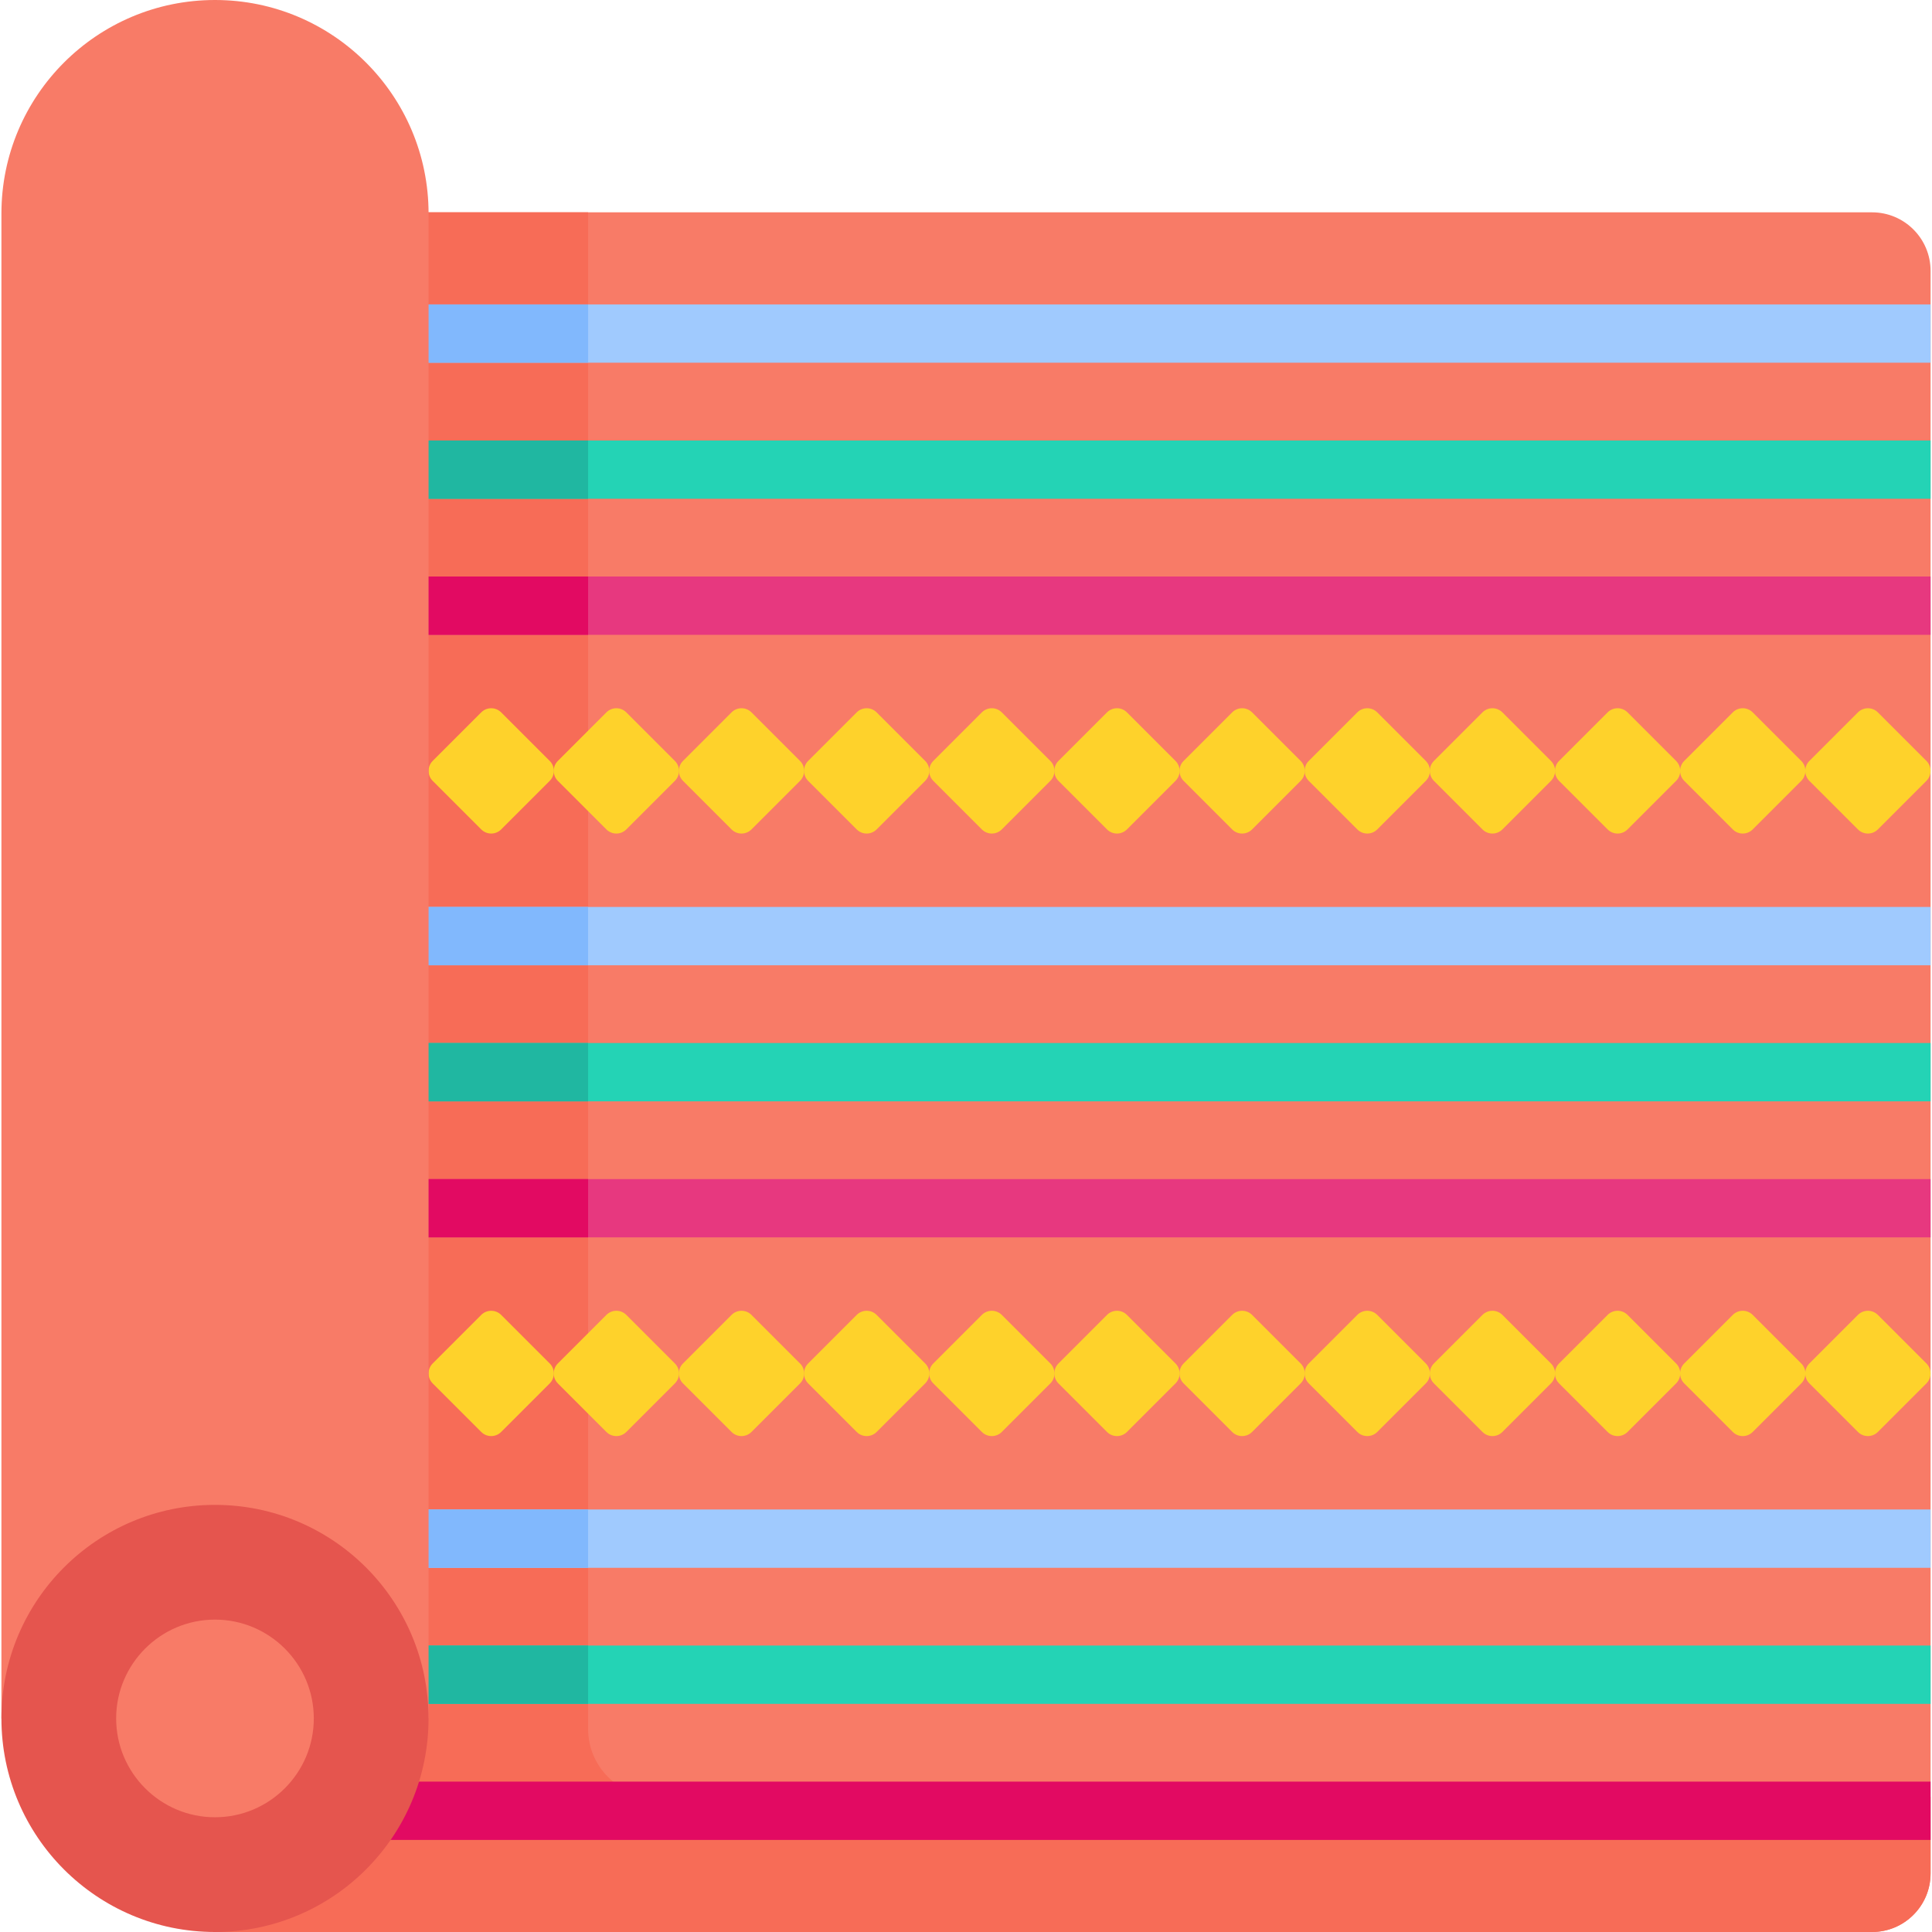 <svg id="Layer_1" enable-background="new 0 0 512 512" height="512" viewBox="0 0 512 512" width="512" xmlns="http://www.w3.org/2000/svg"><path d="m56.834 56.27h439.277c8.567 0 15.512 6.945 15.512 15.512v424.703c0 8.567-6.945 15.512-15.512 15.512h-439.277z" fill="#f87b67"/><path d="m56.835 56.269v455.731h439.28c8.561 0 15.504-6.943 15.504-15.515v-20.305h-337.766c-9.94 0-17.997-8.058-17.997-17.997v-401.914z" fill="#f76c57"/><g fill="#fed22b"><path d="m114.666 201.653 12.867-12.867c1.459-1.459 3.824-1.459 5.283 0l12.867 12.867c1.459 1.459 1.459 3.824 0 5.283l-12.867 12.867c-1.459 1.459-3.824 1.459-5.283 0l-12.867-12.867c-1.459-1.459-1.459-3.824 0-5.283z"/><path d="m147.833 201.653 12.867-12.867c1.459-1.459 3.824-1.459 5.283 0l12.867 12.867c1.459 1.459 1.459 3.824 0 5.283l-12.867 12.867c-1.459 1.459-3.824 1.459-5.283 0l-12.867-12.867c-1.459-1.459-1.459-3.824 0-5.283z"/><path d="m181 201.653 12.867-12.867c1.459-1.459 3.824-1.459 5.283 0l12.867 12.867c1.459 1.459 1.459 3.824 0 5.283l-12.867 12.867c-1.459 1.459-3.824 1.459-5.283 0l-12.867-12.867c-1.459-1.459-1.459-3.824 0-5.283z"/><path d="m214.167 201.653 12.867-12.867c1.459-1.459 3.824-1.459 5.283 0l12.867 12.867c1.459 1.459 1.459 3.824 0 5.283l-12.867 12.867c-1.459 1.459-3.824 1.459-5.283 0l-12.867-12.867c-1.459-1.459-1.459-3.824 0-5.283z"/><path d="m247.334 201.653 12.867-12.867c1.459-1.459 3.824-1.459 5.283 0l12.867 12.867c1.459 1.459 1.459 3.824 0 5.283l-12.867 12.867c-1.459 1.459-3.824 1.459-5.283 0l-12.867-12.867c-1.459-1.459-1.459-3.824 0-5.283z"/><path d="m280.501 201.653 12.867-12.867c1.459-1.459 3.824-1.459 5.283 0l12.867 12.867c1.459 1.459 1.459 3.824 0 5.283l-12.867 12.867c-1.459 1.459-3.824 1.459-5.283 0l-12.867-12.867c-1.459-1.459-1.459-3.824 0-5.283z"/><path d="m313.668 201.653 12.867-12.867c1.459-1.459 3.824-1.459 5.283 0l12.867 12.867c1.459 1.459 1.459 3.824 0 5.283l-12.867 12.867c-1.459 1.459-3.824 1.459-5.283 0l-12.867-12.867c-1.459-1.459-1.459-3.824 0-5.283z"/><path d="m346.835 201.653 12.867-12.867c1.459-1.459 3.824-1.459 5.283 0l12.867 12.867c1.459 1.459 1.459 3.824 0 5.283l-12.867 12.867c-1.459 1.459-3.824 1.459-5.283 0l-12.867-12.867c-1.459-1.459-1.459-3.824 0-5.283z"/><path d="m380.002 201.653 12.867-12.867c1.459-1.459 3.824-1.459 5.283 0l12.867 12.867c1.459 1.459 1.459 3.824 0 5.283l-12.867 12.867c-1.459 1.459-3.824 1.459-5.283 0l-12.867-12.867c-1.459-1.459-1.459-3.824 0-5.283z"/><path d="m413.169 201.653 12.867-12.867c1.459-1.459 3.824-1.459 5.283 0l12.867 12.867c1.459 1.459 1.459 3.824 0 5.283l-12.867 12.867c-1.459 1.459-3.824 1.459-5.283 0l-12.867-12.867c-1.459-1.459-1.459-3.824 0-5.283z"/><path d="m446.336 201.653 12.867-12.867c1.459-1.459 3.824-1.459 5.283 0l12.867 12.867c1.459 1.459 1.459 3.824 0 5.283l-12.867 12.867c-1.459 1.459-3.824 1.459-5.283 0l-12.867-12.867c-1.459-1.459-1.459-3.824 0-5.283z"/><path d="m479.503 201.653 12.867-12.867c1.459-1.459 3.824-1.459 5.283 0l12.867 12.867c1.459 1.459 1.459 3.824 0 5.283l-12.867 12.867c-1.459 1.459-3.824 1.459-5.283 0l-12.867-12.867c-1.459-1.459-1.459-3.824 0-5.283z"/><path d="m114.666 361.331 12.867-12.867c1.459-1.459 3.824-1.459 5.283 0l12.867 12.867c1.459 1.459 1.459 3.824 0 5.283l-12.867 12.867c-1.459 1.459-3.824 1.459-5.283 0l-12.867-12.867c-1.459-1.459-1.459-3.824 0-5.283z"/><path d="m147.833 361.331 12.867-12.867c1.459-1.459 3.824-1.459 5.283 0l12.867 12.867c1.459 1.459 1.459 3.824 0 5.283l-12.867 12.867c-1.459 1.459-3.824 1.459-5.283 0l-12.867-12.867c-1.459-1.459-1.459-3.824 0-5.283z"/><path d="m181 361.331 12.867-12.867c1.459-1.459 3.824-1.459 5.283 0l12.867 12.867c1.459 1.459 1.459 3.824 0 5.283l-12.867 12.867c-1.459 1.459-3.824 1.459-5.283 0l-12.867-12.867c-1.459-1.459-1.459-3.824 0-5.283z"/><path d="m214.167 361.331 12.867-12.867c1.459-1.459 3.824-1.459 5.283 0l12.867 12.867c1.459 1.459 1.459 3.824 0 5.283l-12.867 12.867c-1.459 1.459-3.824 1.459-5.283 0l-12.867-12.867c-1.459-1.459-1.459-3.824 0-5.283z"/><path d="m247.334 361.331 12.867-12.867c1.459-1.459 3.824-1.459 5.283 0l12.867 12.867c1.459 1.459 1.459 3.824 0 5.283l-12.867 12.867c-1.459 1.459-3.824 1.459-5.283 0l-12.867-12.867c-1.459-1.459-1.459-3.824 0-5.283z"/><path d="m280.501 361.331 12.867-12.867c1.459-1.459 3.824-1.459 5.283 0l12.867 12.867c1.459 1.459 1.459 3.824 0 5.283l-12.867 12.867c-1.459 1.459-3.824 1.459-5.283 0l-12.867-12.867c-1.459-1.459-1.459-3.824 0-5.283z"/><path d="m313.668 361.331 12.867-12.867c1.459-1.459 3.824-1.459 5.283 0l12.867 12.867c1.459 1.459 1.459 3.824 0 5.283l-12.867 12.867c-1.459 1.459-3.824 1.459-5.283 0l-12.867-12.867c-1.459-1.459-1.459-3.824 0-5.283z"/><path d="m346.835 361.331 12.867-12.867c1.459-1.459 3.824-1.459 5.283 0l12.867 12.867c1.459 1.459 1.459 3.824 0 5.283l-12.867 12.867c-1.459 1.459-3.824 1.459-5.283 0l-12.867-12.867c-1.459-1.459-1.459-3.824 0-5.283z"/><path d="m380.002 361.331 12.867-12.867c1.459-1.459 3.824-1.459 5.283 0l12.867 12.867c1.459 1.459 1.459 3.824 0 5.283l-12.867 12.867c-1.459 1.459-3.824 1.459-5.283 0l-12.867-12.867c-1.459-1.459-1.459-3.824 0-5.283z"/><path d="m413.169 361.331 12.867-12.867c1.459-1.459 3.824-1.459 5.283 0l12.867 12.867c1.459 1.459 1.459 3.824 0 5.283l-12.867 12.867c-1.459 1.459-3.824 1.459-5.283 0l-12.867-12.867c-1.459-1.459-1.459-3.824 0-5.283z"/><path d="m446.336 361.331 12.867-12.867c1.459-1.459 3.824-1.459 5.283 0l12.867 12.867c1.459 1.459 1.459 3.824 0 5.283l-12.867 12.867c-1.459 1.459-3.824 1.459-5.283 0l-12.867-12.867c-1.459-1.459-1.459-3.824 0-5.283z"/><path d="m479.503 361.331 12.867-12.867c1.459-1.459 3.824-1.459 5.283 0l12.867 12.867c1.459 1.459 1.459 3.824 0 5.283l-12.867 12.867c-1.459 1.459-3.824 1.459-5.283 0l-12.867-12.867c-1.459-1.459-1.459-3.824 0-5.283z"/></g><path d="m511.619 116.73v15.453h-417.357c-4.265 0-7.726-3.461-7.726-7.726s3.461-7.726 7.726-7.726h417.357z" fill="#24d3b5"/><path d="m511.619 80.673v15.453h-417.357c-4.265 0-7.726-3.461-7.726-7.726s3.461-7.726 7.726-7.726h417.357z" fill="#a0cafe"/><path d="m511.619 152.786v15.453h-417.357c-4.265 0-7.726-3.461-7.726-7.726s3.461-7.726 7.726-7.726h417.357z" fill="#e7387f"/><path d="m511.619 276.408v15.453h-417.357c-4.265 0-7.726-3.461-7.726-7.726s3.461-7.726 7.726-7.726h417.357z" fill="#24d3b5"/><path d="m511.619 240.352v15.453h-417.357c-4.265 0-7.726-3.461-7.726-7.726s3.461-7.726 7.726-7.726h417.357z" fill="#a0cafe"/><path d="m511.619 312.464v15.453h-417.357c-4.265 0-7.726-3.461-7.726-7.726s3.461-7.726 7.726-7.726h417.357z" fill="#e7387f"/><path d="m511.619 436.086v15.453h-417.357c-4.265 0-7.726-3.461-7.726-7.726s3.461-7.726 7.726-7.726h417.357z" fill="#24d3b5"/><path d="m511.619 400.03v15.453h-417.357c-4.265 0-7.726-3.461-7.726-7.726s3.461-7.726 7.726-7.726h417.357z" fill="#a0cafe"/><path d="m511.619 472.142v15.453h-417.357c-4.265 0-7.726-3.461-7.726-7.726s3.461-7.726 7.726-7.726h417.357z" fill="#e20a62"/><path d="m94.262 80.673c-4.265 0-7.726 3.461-7.726 7.726s3.461 7.726 7.726 7.726h61.595v-15.452z" fill="#81b8fd"/><path d="m86.535 124.456c0 4.265 3.461 7.726 7.726 7.726h61.595v-15.452h-61.594c-4.265 0-7.727 3.461-7.727 7.726z" fill="#20b7a1"/><path d="m86.535 160.513c0 4.265 3.461 7.726 7.726 7.726h61.595v-15.453h-61.594c-4.265 0-7.727 3.462-7.727 7.727z" fill="#e20a62"/><path d="m86.535 248.078c0 4.265 3.461 7.726 7.726 7.726h61.595v-15.453h-61.594c-4.265.001-7.727 3.462-7.727 7.727z" fill="#81b8fd"/><path d="m86.535 284.134c0 4.265 3.461 7.726 7.726 7.726h61.595v-15.453h-61.594c-4.265.001-7.727 3.462-7.727 7.727z" fill="#20b7a1"/><path d="m86.535 320.191c0 4.265 3.461 7.726 7.726 7.726h61.595v-15.453h-61.594c-4.265 0-7.727 3.462-7.727 7.727z" fill="#e20a62"/><path d="m86.535 407.756c0 4.265 3.461 7.726 7.726 7.726h61.595v-15.452h-61.594c-4.265 0-7.727 3.461-7.727 7.726z" fill="#81b8fd"/><path d="m86.535 443.812c0 4.265 3.461 7.726 7.726 7.726h61.595v-15.453h-61.594c-4.265.001-7.727 3.462-7.727 7.727z" fill="#20b7a1"/><path d="m.379 56.598v398.807h113.196v-398.807c0-31.258-25.34-56.598-56.598-56.598-31.259 0-56.598 25.34-56.598 56.598z" fill="#f87b67"/><circle cx="56.973" cy="455.404" fill="#e5554e" r="56.596"/><path d="m56.973 481.593c14.441 0 26.189-11.749 26.189-26.189 0-14.442-11.749-26.19-26.189-26.19-14.442 0-26.19 11.749-26.19 26.19s11.748 26.189 26.19 26.189z" fill="#f87b67"/></svg>